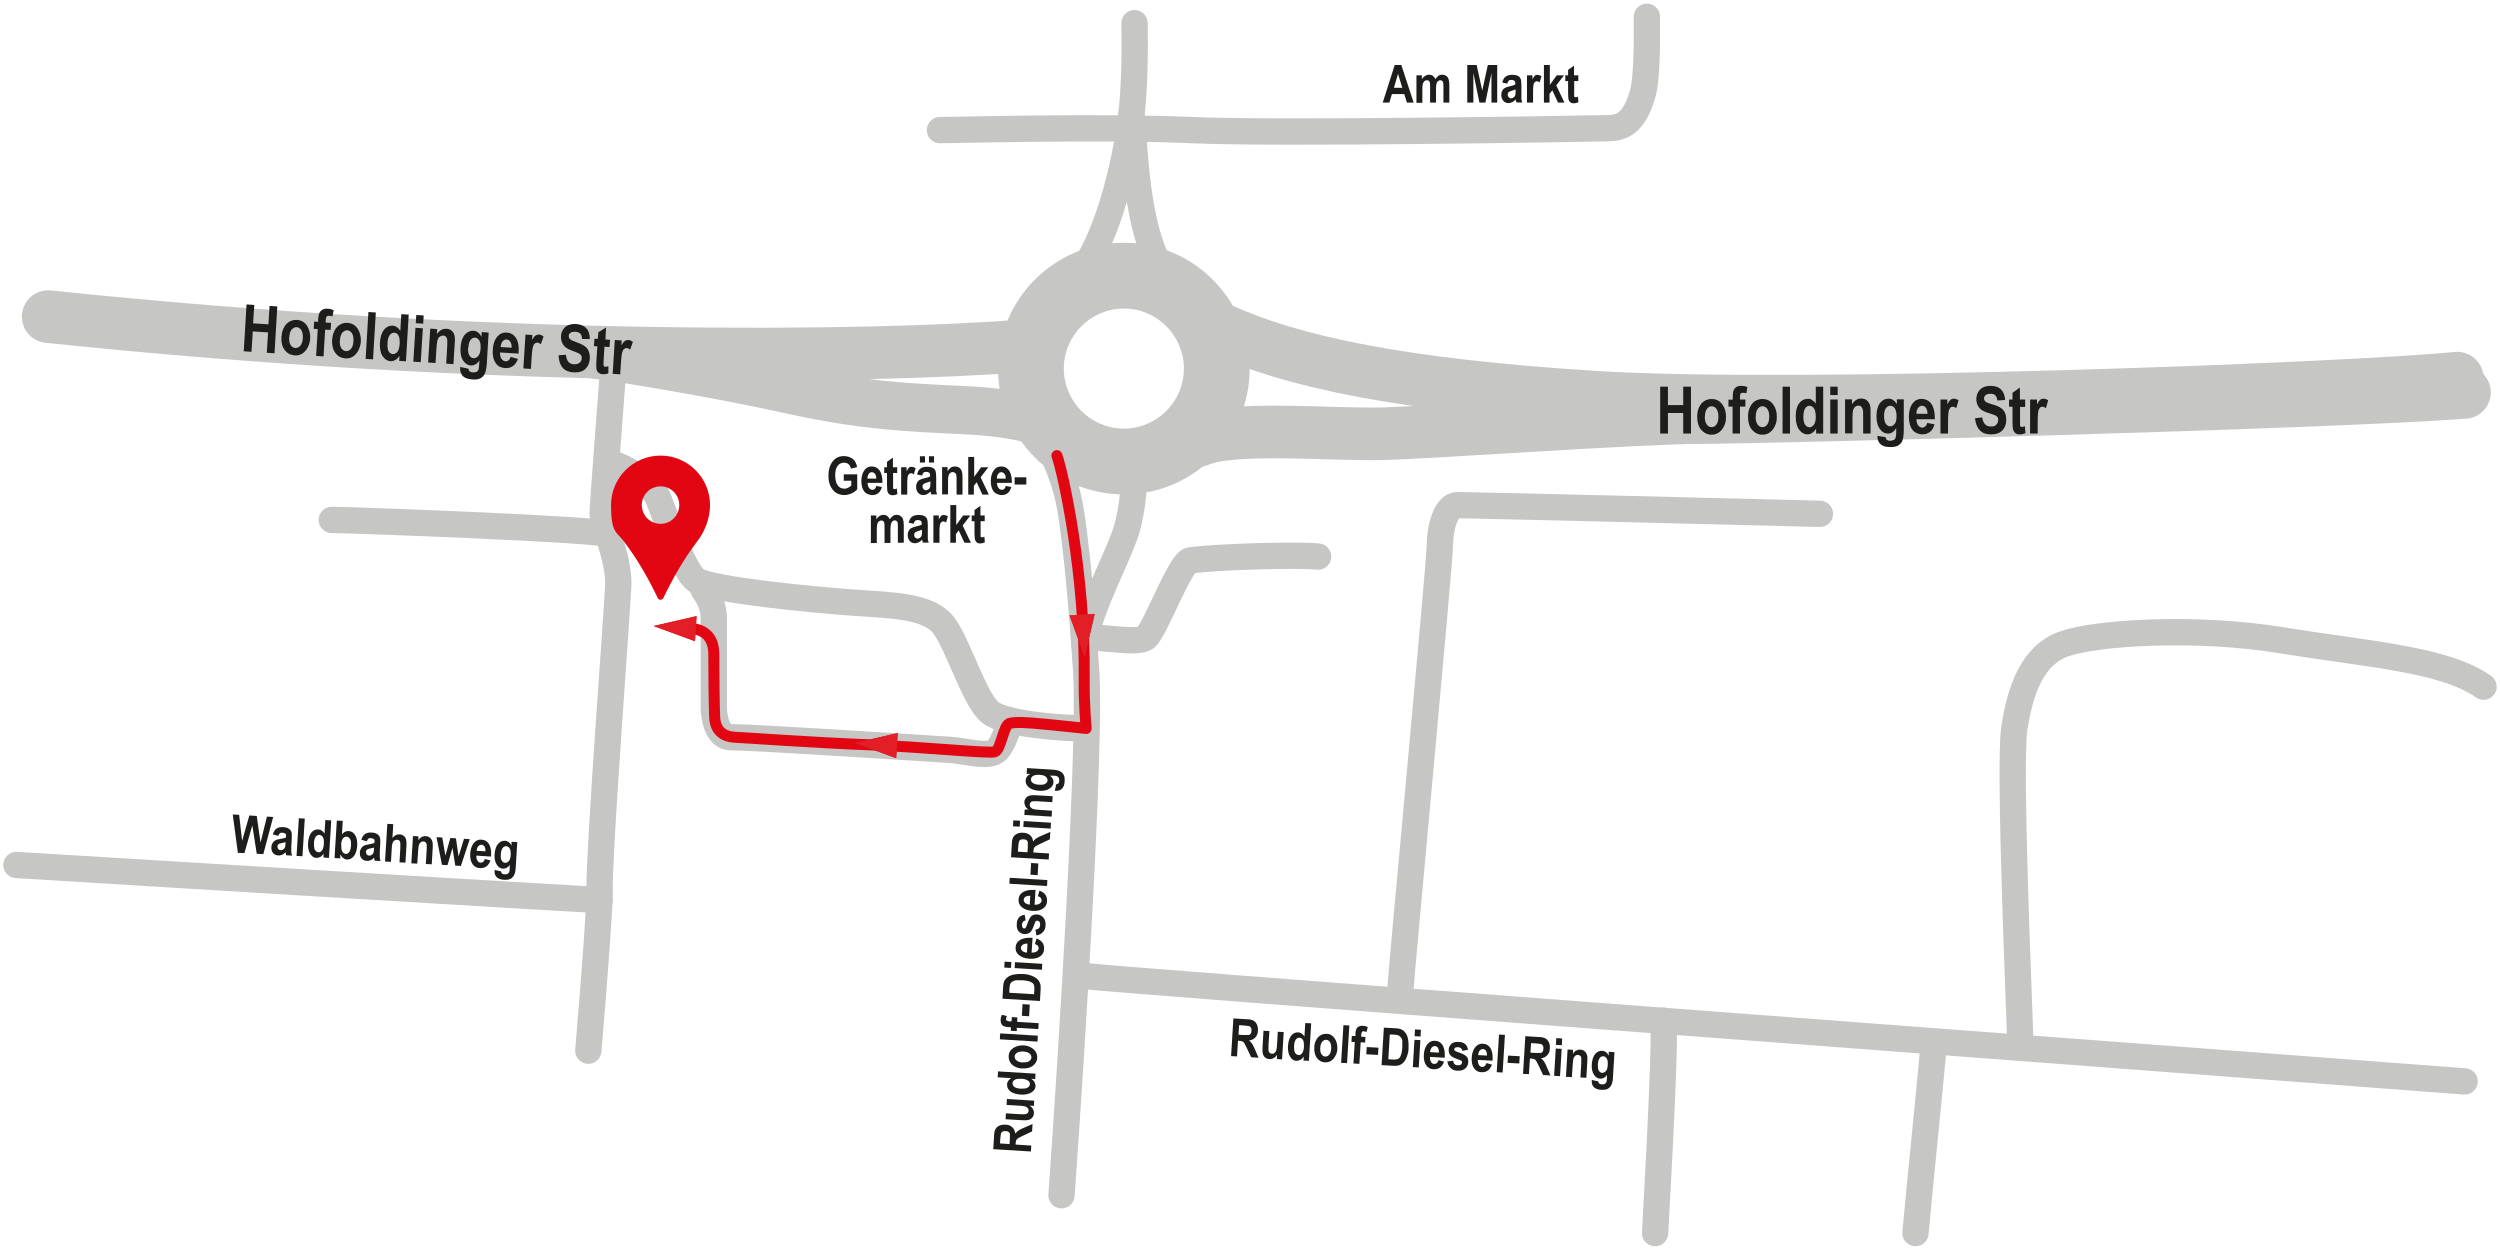 <?xml version="1.0" encoding="UTF-8"?>
<svg id="location" xmlns="http://www.w3.org/2000/svg" version="1.1" xmlns:xlink="http://www.w3.org/1999/xlink" viewBox="0 0 1520 760">
  <!-- Generator: Adobe Illustrator 29.3.1, SVG Export Plug-In . SVG Version: 2.1.0 Build 151)  -->
  <defs>
    <style>
      .st0 {
        stroke: #e20613;
        stroke-linejoin: round;
        stroke-width: 6.7px;
      }

      .st0, .st1, .st2, .st3 {
        fill: none;
        stroke-linecap: round;
      }

      .st4 {
        fill: #fff;
      }

      .st5 {
        fill: #d11418;
      }

      .st6 {
        fill: #e21f27;
      }

      .st1 {
        stroke-width: 16px;
      }

      .st1, .st2, .st3 {
        stroke: #c6c6c5;
        stroke-miterlimit: 10;
      }

      .st7 {
        fill: #1d1d1b;
      }

      .st8 {
        fill: #e20613;
      }

      .st2 {
        stroke-width: 32px;
      }

      .st3 {
        stroke-width: 29.3px;
      }

      .st9 {
        fill: #c6c6c5;
      }
    </style>
    <symbol id="Pil_1" viewBox="0 0 28.6 15.3">
      <g>
        <polygon class="st5" points="0 0 28.6 7.6 0 15.3 0 0"/>
        <polygon class="st6" points="0 0 28.6 7.6 0 15.3 0 0"/>
      </g>
    </symbol>
  </defs>
  <rect class="st4" width="1520" height="760"/>
  <path class="st9" d="M683.3,187.6c20.1,0,36.5,16.4,36.5,36.5s-16.4,36.5-36.5,36.5-36.5-16.4-36.5-36.5,16.4-36.5,36.5-36.5M683.3,147.6c-42.3,0-76.5,34.3-76.5,76.5s34.3,76.5,76.5,76.5,76.5-34.3,76.5-76.5-34.3-76.5-76.5-76.5h0Z"/>
  <path class="st2" d="M29.3,192.5c136,14.2,258.6,20.4,363.5,22.2s183.1-.9,229.3-4.4"/>
  <path class="st3" d="M359.9,215.3c23.1,3,76.4,11.9,120.9,21.7,44.4,9.8,71.1,10.7,105.8,12.4s49.2,7.1,60.7,14.2"/>
  <path class="st2" d="M1494,229.9c-59.5,6.2-396.6,19.5-524.4,11.6-116.4-7.3-184-21.3-228.4-41.8"/>
  <path class="st2" d="M1498.4,238.6c-84.4,6.4-428.4,15.3-464.8,15.3s-160.9,8.9-192,9.8-92.4-5-112.9,4.1"/>
  <path class="st1" d="M689.8,14.1c.3,19.3,0,38.6-1.9,55.8s-11.6,72.9-32.9,98.7"/>
  <path class="st1" d="M687.9,69.9c2.7,18.1,1.1,86,31.1,109.6"/>
  <path class="st1" d="M645.4,726.7c6.4-89.7,17.9-274.7,15-318.8-2.5-38-4.9-63.4-7.1-80.6-2.2-17.2-3.1-30.8-15.8-56.9"/>
  <path class="st1" d="M659.2,391.4c3.4-23.1,22.7-56,26.6-72.4,5.3-22.5,3-33.8,3-33.8"/>
  <path class="st1" d="M663.3,387.8c7.1-.6,27.8,3.6,33.2,0s20.9-46.3,27.3-47.1c17.5-2.3,66.4-3.6,77.6-2.3"/>
  <path class="st1" d="M373.3,217.2c-.3,7-6.9,89.2-6.9,95.2s10.1,27.3,9.5,43.3-11.9,163.5-11.3,184.9c.2,8.9-2.9,50.7-6.9,98.2"/>
  <path class="st1" d="M371.8,281.7c8.3,2.4,23.1,11.3,27.3,19,4.1,7.7,15.4,46.2,24.3,52.1s71.1,11.9,95.4,13.6c24.3,1.7,46.8,1.8,55.7,14.8s18.4,45,27.8,52.1,43.4,9.5,56.9,9.5"/>
  <path class="st1" d="M427.5,358.1c3,4.7,6.5,9.5,6.5,18.4v53.9c0,4.7,1.8,17.8,10.1,17.8,14.3,0,123.2,7.1,133.3,7.7s24.3,5.3,29,0,7.7-17.8,7.7-17.8"/>
  <path class="st1" d="M201.7,316.1c11.6,0,167,5.8,168,8.8"/>
  <path class="st1" d="M10,525.9c11.3.8,349.4,21.3,354.6,21.3"/>
  <path class="st1" d="M1106.5,312.4c-29.3-.8-213.3-5.3-220.4-5.3s-10.7,14.2-10.7,24.9-24,264.8-24,270.2"/>
  <path class="st1" d="M659.2,593.4c11.8,1.9,543.9,41.7,839.3,64.1"/>
  <path class="st1" d="M1228.3,632.9c0-8.4-7.1-167.2-3.6-190s10.7-44.5,30.2-51.4c19.6-6.9,80-10.8,132.4-2.2,24.4,4,47.5,6.7,67.6,10.2,23.1,4,42.2,8.9,55.1,18"/>
  <path class="st1" d="M1006.3,749.7c3.7-66.7,6.1-119.2,5.1-129.1"/>
  <path class="st1" d="M571.5,79.1c9.5,0,99.5-2.4,152.9,0,53.3,2.4,241.7-.9,250-1.1s18.2,1.1,24.5-21.5c2.1-7.7,2.6-25.8,2.4-46.3"/>
  <path class="st1" d="M1175.3,638.4c-.5,9.1-8.4,85.3-10.7,111.3"/>
  <g>
    <path class="st7" d="M148.2,213.6l1.7-28.5,4.7.3-.7,11.2,9.3.6.7-11.2,4.7.3-1.7,28.5-4.7-.3.8-12.4-9.3-.6-.8,12.4-4.7-.3Z"/>
    <path class="st7" d="M171.2,204.4c.1-2,.6-3.8,1.5-5.4.9-1.6,2-2.8,3.4-3.5,1.3-.7,2.8-1.1,4.4-1,2.7.2,4.8,1.4,6.2,3.6,1.4,2.2,2,4.8,1.9,7.6-.1,2.1-.7,4-1.6,5.7-.9,1.7-2.1,2.9-3.4,3.7-1.4.8-2.8,1.1-4.4,1-2.5-.2-4.5-1.2-6.1-3.3s-2.2-4.8-2-8.4h.1ZM175.8,205c-.1,2.1.2,3.7.9,4.8.8,1.1,1.7,1.7,2.9,1.8,1.1,0,2.1-.4,3-1.4s1.4-2.6,1.5-4.7c.1-2.1-.2-3.6-.9-4.8-.8-1.1-1.7-1.7-2.8-1.8-1.1,0-2.1.4-3,1.4s-1.4,2.6-1.5,4.7h0Z"/>
    <path class="st7" d="M190.9,195.5l2.5.2v-1.6c.2-1.9.5-3.2.9-4s1-1.4,1.9-1.9c.8-.4,1.8-.6,3-.5,1.3,0,2.5.4,3.7.9l-.8,3.8c-.7-.3-1.4-.4-2.1-.4s-1.1.1-1.4.5c-.3.3-.5,1.1-.6,2.1v1.5l3.3.2-.3,4.3-3.3-.2-1,16.3-4.5-.3,1-16.3-2.5-.2.3-4.3h0Z"/>
    <path class="st7" d="M202,206.3c.1-2,.6-3.8,1.5-5.5.9-1.6,2-2.8,3.4-3.5,1.3-.8,2.8-1.1,4.4-1,2.7.2,4.8,1.4,6.2,3.6,1.4,2.2,2,4.8,1.9,7.6-.1,2.1-.7,4-1.6,5.7-.9,1.7-2.1,2.9-3.4,3.7s-2.8,1.1-4.4,1c-2.5-.2-4.5-1.2-6.1-3.3-1.5-2-2.2-4.8-2-8.4h.1ZM206.6,206.9c-.1,2.1.2,3.7.9,4.8s1.7,1.7,2.9,1.8c1.1,0,2.1-.4,3-1.4s1.4-2.6,1.5-4.7c.1-2.1-.2-3.6-.9-4.8-.8-1.1-1.7-1.7-2.8-1.8-1.1,0-2.1.4-3,1.4s-1.4,2.6-1.5,4.7h0Z"/>
    <path class="st7" d="M222.3,218.2l1.7-28.5,4.5.3-1.7,28.5-4.5-.3Z"/>
    <path class="st7" d="M246.9,219.7l-4.2-.3.2-3c-.8,1.1-1.6,2-2.6,2.5s-1.9.8-2.9.7c-1.9-.1-3.5-1.2-4.8-3.1-1.3-2-1.8-4.7-1.6-8.2s1.1-6.1,2.5-7.9c1.5-1.7,3.2-2.5,5.2-2.4.9,0,1.8.4,2.6.9s1.5,1.3,2.1,2.3l.6-10.2,4.5.3-1.7,28.5h0ZM235.6,208.2c-.1,1.9,0,3.3.2,4.2s.7,1.7,1.2,2.1c.6.5,1.2.8,1.9.8,1,0,1.9-.4,2.7-1.4s1.2-2.6,1.4-4.7c.1-2.4-.1-4.1-.7-5.2-.6-1.1-1.5-1.7-2.6-1.7s-1.9.4-2.7,1.4-1.2,2.5-1.4,4.6h0Z"/>
    <path class="st7" d="M251.3,219.9l1.3-20.6,4.5.3-1.3,20.6-4.5-.3ZM252.8,196.5l.3-5,4.5.3-.3,5-4.5-.3h0Z"/>
    <path class="st7" d="M275.8,221.4l-4.5-.3.6-10.5c.1-2.1.1-3.5,0-4.2s-.4-1.3-.8-1.7-.9-.6-1.5-.7c-.8,0-1.4.2-2.1.6s-1.1,1.1-1.4,1.9c-.3.8-.5,2.4-.7,4.8l-.6,9.4-4.5-.3,1.3-20.6,4.2.3-.2,3c.8-1.1,1.7-1.9,2.7-2.5,1-.5,2-.8,3.1-.7,1.3,0,2.4.5,3.2,1.2.9.7,1.4,1.6,1.7,2.7.3,1.1.4,2.6.2,4.7l-.8,12.8h0Z"/>
    <path class="st7" d="M279.8,223.1l5.1,1.1c0,.8.2,1.3.6,1.6s1,.5,1.8.6c1,0,1.8,0,2.4-.3s.8-.6,1.1-1.1c.3-.5.4-1.5.5-2.9l.2-3c-.7,1.1-1.5,1.9-2.4,2.4s-1.8.7-2.8.7c-1.9-.1-3.4-1.1-4.6-2.8-1.4-2-1.9-4.7-1.7-8,.2-3.5,1.1-6.1,2.6-7.9,1.5-1.7,3.2-2.5,5.2-2.4,1,0,2,.4,2.8,1s1.5,1.5,2.1,2.7l.2-2.9,4.2.3-1.1,18.5c-.2,3-.6,5.1-1.2,6.4-.6,1.3-1.5,2.3-2.7,2.9-1.2.6-2.8.9-4.8.7-1.8-.1-3.3-.5-4.4-1-1.1-.6-1.9-1.3-2.4-2.4-.5-1-.8-2.2-.7-3.4v-.7h0ZM284.6,211.2c-.1,2.2.1,3.8.8,4.9.6,1.1,1.5,1.6,2.5,1.7,1.1,0,2-.4,2.9-1.4.8-1,1.3-2.5,1.4-4.6.1-2.2-.1-3.8-.8-4.8-.7-1.1-1.5-1.6-2.6-1.7-1.1,0-2,.4-2.7,1.4-.8,1-1.2,2.5-1.3,4.6h-.2Z"/>
    <path class="st7" d="M310.5,217l4.4,1.2c-.7,2-1.7,3.5-3.1,4.4-1.3.9-2.9,1.3-4.7,1.2-2.5-.2-4.4-1.1-5.6-2.9-1.5-2-2.1-4.8-1.9-8.3s1.2-6.2,2.9-8.1c1.5-1.7,3.3-2.4,5.5-2.3,2.4.1,4.3,1.2,5.5,3,1.5,2.1,2.1,5.2,1.8,9.2v.6l-11.3-.7c0,1.6.2,2.9.9,3.9.7.9,1.5,1.4,2.5,1.5,1.4,0,2.5-.8,3.1-2.8h0ZM311.1,211.5c0-1.6-.2-2.8-.8-3.7-.6-.9-1.3-1.3-2.2-1.4-.9,0-1.8.3-2.5,1.1s-1.1,2-1.2,3.5l6.7.4h0Z"/>
    <path class="st7" d="M322.7,224.3l-4.5-.3,1.3-20.6,4.2.3-.2,2.9c.8-1.3,1.5-2.2,2.1-2.6.6-.4,1.3-.6,2-.6,1,0,2,.5,2.9,1.2l-1.7,4.7c-.7-.6-1.4-1-2-1s-1.2.2-1.7.6c-.5.4-.9,1.2-1.2,2.4-.3,1.2-.5,3.4-.7,6.6l-.4,6.4h0Z"/>
    <path class="st7" d="M339.5,216l4.6-.3c.3,3.7,1.9,5.6,4.8,5.8,1.4,0,2.6-.2,3.4-.9.9-.7,1.3-1.6,1.4-2.7,0-.6,0-1.2-.3-1.7s-.7-.9-1.2-1.2c-.6-.3-1.9-.9-4.1-1.7-2-.7-3.4-1.5-4.3-2.2-.9-.8-1.6-1.7-2.1-2.9s-.7-2.5-.6-3.8c0-1.6.5-2.9,1.3-4.1.8-1.2,1.8-2.1,3.1-2.6s2.8-.8,4.7-.7c2.7.2,4.8,1,6.3,2.6s2.1,3.8,2.1,6.5h-4.7c-.1-1.6-.5-2.7-1.1-3.3s-1.6-1-2.9-1.1c-1.3,0-2.3.1-3,.6s-1.1,1.1-1.1,1.9.2,1.4.8,2c.6.6,2,1.2,4.2,2,2.3.8,4,1.7,5,2.5s1.8,1.8,2.2,3.1c.5,1.2.7,2.7.6,4.4-.2,2.5-1,4.5-2.7,6.1-1.6,1.6-4.1,2.3-7.3,2.1-5.7-.3-8.7-3.8-9-10.4h0Z"/>
    <path class="st7" d="M370.9,206.6l-.3,4.4-3.1-.2-.5,8.3c-.1,1.8-.1,2.8,0,3.1.1.5.5.8,1.1.8s1-.1,1.8-.4v4.3c-.9.5-2.1.7-3.4.6-1.1,0-2-.4-2.7-1s-1.1-1.4-1.2-2.4c-.1-.8-.1-2.3,0-4.6l.6-9h-2.1c0-.1.3-4.5.3-4.5h2.1c0,.1.3-4,.3-4l4.7-2.9-.4,7.3,3.1.2h-.3Z"/>
    <path class="st7" d="M377,227.6l-4.5-.3,1.3-20.6,4.2.3-.2,2.9c.8-1.3,1.5-2.2,2.1-2.6.6-.4,1.3-.6,2-.6,1,0,2,.5,2.9,1.2l-1.7,4.7c-.7-.6-1.4-1-2-1s-1.2.2-1.7.6c-.5.4-.9,1.2-1.2,2.4-.3,1.2-.5,3.4-.7,6.6l-.4,6.4h0Z"/>
  </g>
  <g>
    <path class="st7" d="M859.5,62.4h-4.1l-1.6-5.2h-7.5l-1.6,5.2h-4l7.3-22.9h4l7.5,22.9h0ZM852.6,53.4l-2.6-8.5-2.5,8.5h5.1Z"/>
    <path class="st7" d="M861.2,45.8h3.3v2.3c.6-.9,1.2-1.5,2-2s1.5-.7,2.3-.7,1.6.2,2.3.7c.6.4,1.2,1.1,1.6,2,.6-.9,1.3-1.5,1.9-2s1.4-.7,2.2-.7,1.7.2,2.4.7c.7.4,1.2,1.1,1.5,1.9.3.8.5,2.1.5,3.8v10.6h-3.6v-9.5c0-1.7,0-2.8-.4-3.3-.3-.5-.8-.8-1.5-.8s-1.4.4-1.9,1.1-.7,2.3-.7,4.5v8h-3.6v-9.1c0-1.8,0-3-.3-3.5-.3-.7-.8-1-1.6-1s-1,.2-1.5.5c-.4.4-.8.9-1,1.6-.2.7-.3,1.8-.3,3.5v8.1h-3.6v-16.6h0Z"/>
    <path class="st7" d="M892.1,62.4v-22.9h5.7l3.4,15.6,3.4-15.6h5.7v22.9h-3.5v-18l-3.7,18h-3.6l-3.7-18v18h-3.7Z"/>
    <path class="st7" d="M916.7,50.9l-3.3-.7c.4-1.7,1-2.9,2-3.6s2.2-1.1,3.9-1.1,2.7.2,3.5.6c.8.4,1.4,1,1.7,1.7s.5,2.1.5,4v5.1c0,1.4,0,2.5,0,3.2s.3,1.5.6,2.2h-3.6l-.5-1.8c-.6.7-1.3,1.3-2,1.6s-1.5.6-2.2.6c-1.3,0-2.4-.4-3.2-1.3s-1.3-2.1-1.3-3.6.2-1.8.5-2.5.8-1.3,1.5-1.7c.6-.4,1.6-.8,3-1.1,1.7-.4,2.8-.7,3.5-1.1,0-.9,0-1.5-.2-1.8,0-.3-.4-.5-.7-.7s-.8-.3-1.5-.3-1.2,0-1.5.4-.7.8-.9,1.6v.3ZM921.5,54.4c-.5.2-1.2.4-2.1.7-1.1.3-1.8.6-2.2,1s-.5.8-.5,1.4.2,1.2.6,1.6c.4.4.9.7,1.4.7s1-.2,1.5-.5.8-.8,1-1.2.3-1.4.3-2.6v-1.1Z"/>
    <path class="st7" d="M932,62.4h-3.6v-16.6h3.3v2.4c.6-1.1,1.1-1.8,1.5-2.2s1-.5,1.6-.5,1.6.3,2.4.8l-1.1,3.8c-.6-.5-1.2-.7-1.7-.7s-.9.2-1.3.6c-.4.4-.7,1-.8,2-.2,1-.2,2.8-.2,5.3v5.1h-.1Z"/>
    <path class="st7" d="M938.7,62.4v-22.9h3.6v12.1l4.2-5.8h4.4l-4.7,6.1,5,10.5h-3.9l-3.5-7.5-1.7,2.2v5.3h-3.6.2Z"/>
    <path class="st7" d="M959.6,45.8v3.5h-2.5v6.7c0,1.5,0,2.3,0,2.5,0,.4.4.6.9.6s.8,0,1.4-.4l.3,3.4c-.8.4-1.8.7-2.8.7s-1.7-.2-2.2-.7c-.6-.4-.9-1.1-1.1-1.9,0-.6-.2-1.8-.2-3.7v-7.2h-1.7v-3.5h1.7v-3.3l3.6-2.6v5.9h2.5Z"/>
  </g>
  <g>
    <path class="st7" d="M1009.4,263.6v-28.5h4.7v11.2h9.3v-11.2h4.7v28.5h-4.7v-12.5h-9.3v12.5h-4.7,0Z"/>
    <path class="st7" d="M1031.9,253c0-2,.4-3.9,1.2-5.5.8-1.7,1.9-2.9,3.2-3.7,1.3-.8,2.8-1.2,4.4-1.2,2.7,0,4.9,1.1,6.4,3.2,1.6,2.1,2.3,4.6,2.3,7.5s-.4,4.1-1.2,5.8c-.8,1.7-1.9,3-3.2,3.9-1.3.9-2.8,1.3-4.3,1.3-2.5,0-4.6-1-6.3-2.9-1.7-1.9-2.5-4.7-2.5-8.2v-.2ZM1036.5,253.3c0,2.1.4,3.7,1.2,4.8.8,1.1,1.8,1.6,3,1.6s2.1-.5,2.9-1.6,1.2-2.7,1.2-4.8-.4-3.6-1.2-4.7c-.8-1.1-1.8-1.6-2.9-1.6s-2.1.5-2.9,1.6-1.2,2.7-1.2,4.7h0Z"/>
    <path class="st7" d="M1051,243h2.5v-1.6c0-1.9.2-3.2.5-4.1.4-.8.9-1.5,1.7-2,.8-.5,1.8-.7,3-.7s2.5.2,3.7.7l-.6,3.8c-.7-.2-1.4-.3-2.1-.3s-1.1.2-1.4.5c-.3.4-.4,1.1-.4,2.1v1.5h3.3v4.3h-3.3v16.4h-4.5v-16.4h-2.5v-4.3h.1Z"/>
    <path class="st7" d="M1062.8,253c0-2,.4-3.9,1.2-5.5.8-1.7,1.9-2.9,3.2-3.7s2.8-1.2,4.4-1.2c2.7,0,4.9,1.1,6.4,3.2,1.6,2.1,2.3,4.6,2.3,7.5s-.4,4.1-1.2,5.8c-.8,1.7-1.9,3-3.2,3.9-1.3.9-2.8,1.3-4.3,1.3-2.5,0-4.6-1-6.3-2.9-1.7-1.9-2.5-4.7-2.5-8.2v-.2ZM1067.4,253.3c0,2.1.4,3.7,1.2,4.8.8,1.1,1.8,1.6,3,1.6s2.1-.5,2.9-1.6,1.2-2.7,1.2-4.8-.4-3.6-1.2-4.7c-.8-1.1-1.8-1.6-2.9-1.6s-2.1.5-2.9,1.6-1.2,2.7-1.2,4.7h0Z"/>
    <path class="st7" d="M1083.8,263.6v-28.5h4.5v28.5h-4.5Z"/>
    <path class="st7" d="M1108.4,263.6h-4.2v-3c-.7,1.2-1.5,2-2.4,2.6s-1.9.9-2.9.9c-1.9,0-3.5-.9-5-2.8-1.4-1.9-2.1-4.6-2.1-8.1s.7-6.2,2.1-8,3.1-2.7,5.1-2.7,1.8.2,2.7.7c.8.5,1.6,1.2,2.3,2.2v-10.3h4.5v28.5h0ZM1096.4,252.8c0,1.9.2,3.3.5,4.2s.8,1.6,1.4,2.1,1.3.7,2,.7,1.8-.5,2.6-1.6c.7-1.1,1.1-2.7,1.1-4.8s-.4-4.1-1.1-5.1-1.6-1.6-2.7-1.6-1.9.5-2.6,1.5-1.1,2.6-1.1,4.6h-.1Z"/>
    <path class="st7" d="M1112.8,240.2v-5.1h4.5v5.1h-4.5ZM1112.8,263.6v-20.7h4.5v20.7h-4.5Z"/>
    <path class="st7" d="M1137.3,263.6h-4.5v-10.6c0-2.1,0-3.5-.3-4.2-.2-.7-.5-1.2-.9-1.6-.5-.4-1-.6-1.6-.6s-1.4.2-2,.7-1,1.2-1.3,2c-.2.9-.4,2.5-.4,4.8v9.4h-4.5v-20.7h4.2v3c.7-1.2,1.6-2,2.5-2.6s2-.9,3.1-.9,2.4.3,3.3,1,1.5,1.6,1.9,2.6.5,2.6.5,4.6v13.1Z"/>
    <path class="st7" d="M1141.4,265l5.1.8c0,.8.3,1.3.7,1.6.4.3,1,.5,1.9.5s1.8-.2,2.4-.5.8-.6,1-1.2c.2-.5.4-1.5.4-2.9v-3c-.7,1.1-1.4,2-2.3,2.5-.8.6-1.8.8-2.8.8-1.9,0-3.5-.9-4.7-2.6-1.5-1.9-2.2-4.6-2.2-7.9s.7-6.2,2.1-8,3.1-2.7,5.1-2.7,2,.3,2.9.8c.9.6,1.6,1.4,2.3,2.5v-2.9h4.2v18.5c0,3-.3,5.1-.8,6.5s-1.4,2.3-2.5,3-2.7,1-4.7,1-3.3-.2-4.5-.7c-1.1-.5-2-1.2-2.6-2.2s-.9-2.1-.9-3.4v-.7.2ZM1145.5,252.9c0,2.2.4,3.8,1.1,4.8s1.6,1.5,2.6,1.5,2-.5,2.8-1.5,1.1-2.6,1.1-4.7-.4-3.7-1.1-4.8c-.7-1-1.6-1.5-2.7-1.5s-1.9.5-2.7,1.5c-.7,1-1.1,2.6-1.1,4.7h0Z"/>
    <path class="st7" d="M1171.7,257.1l4.5.9c-.6,2.1-1.5,3.6-2.8,4.6s-2.8,1.5-4.6,1.5-4.4-.8-5.8-2.5c-1.6-1.9-2.4-4.7-2.4-8.2s.8-6.2,2.4-8.3c1.4-1.8,3.2-2.6,5.3-2.6s4.3.9,5.7,2.7c1.6,2.1,2.4,5.1,2.4,9.1v.6h-11.2c0,1.6.4,2.9,1.1,3.8s1.6,1.3,2.6,1.3,2.4-1,2.9-3h0ZM1171.9,251.5c0-1.6-.4-2.8-1-3.6s-1.4-1.2-2.3-1.2-1.7.4-2.4,1.3c-.7.9-1,2.1-1,3.6h6.7Z"/>
    <path class="st7" d="M1184.3,263.6h-4.5v-20.7h4.2v2.9c.7-1.4,1.4-2.3,1.9-2.7.6-.5,1.2-.7,2-.7s2,.3,2.9,1l-1.4,4.8c-.7-.6-1.4-.9-2.1-.9s-1.2.2-1.6.7-.8,1.3-1,2.5-.3,3.4-.3,6.7v6.4h0Z"/>
    <path class="st7" d="M1200.6,254.3l4.6-.5c.5,3.6,2.2,5.5,5.1,5.5s2.5-.4,3.4-1.1c.8-.7,1.2-1.7,1.2-2.8s0-1.2-.4-1.7-.7-.8-1.3-1.1-2-.8-4.2-1.5c-2-.6-3.5-1.3-4.4-2s-1.7-1.6-2.2-2.8c-.6-1.2-.8-2.4-.8-3.7s.4-3,1.1-4.2,1.7-2.2,2.9-2.8c1.2-.6,2.8-1,4.6-1,2.7,0,4.9.7,6.4,2.2s2.4,3.6,2.5,6.4l-4.7.3c-.2-1.5-.7-2.6-1.3-3.2s-1.7-.9-2.9-.9-2.2.3-2.9.8c-.7.5-1,1.2-1,2s.3,1.4.9,2c.6.5,2.1,1.1,4.3,1.7,2.4.7,4.1,1.4,5.1,2.2,1.1.8,1.9,1.7,2.4,2.9.6,1.2.8,2.7.8,4.4,0,2.5-.8,4.6-2.3,6.2-1.5,1.7-3.9,2.5-7.1,2.5-5.7,0-8.9-3.3-9.6-9.8h-.2Z"/>
    <path class="st7" d="M1231.3,243v4.4h-3.1v8.3c0,1.8,0,2.9,0,3.1.2.5.5.8,1.1.8s1-.2,1.8-.5l.4,4.2c-1,.5-2.2.8-3.5.8s-2.1-.3-2.7-.8-1.1-1.3-1.4-2.4c-.2-.8-.3-2.3-.3-4.6v-9h-2.1v-4.4h2.1v-4.1l4.5-3.2v7.3h3.1Z"/>
    <path class="st7" d="M1238.8,263.6h-4.5v-20.7h4.2v2.9c.7-1.4,1.4-2.3,1.9-2.7.6-.5,1.2-.7,2-.7s2,.3,2.9,1l-1.4,4.8c-.7-.6-1.4-.9-2.1-.9s-1.2.2-1.6.7-.8,1.3-1,2.5-.3,3.4-.3,6.7v6.4h0Z"/>
  </g>
  <g>
    <path class="st7" d="M748.5,642.1l1.4-22.9,8,.5c2,0,3.5.4,4.3.9s1.5,1.2,2,2.3c.5,1,.7,2.3.6,3.7,0,1.8-.6,3.2-1.6,4.2s-2.2,1.7-3.8,1.8c.8.6,1.4,1.3,1.9,2s1.1,2,1.9,3.9l2,4.6-4.5-.3-2.4-5.1c-.9-1.9-1.5-3-1.8-3.5s-.7-.8-1.1-1c-.4-.2-1-.3-1.9-.4h-.8l-.6,9.5-3.8-.2h.2ZM753.1,629.1l2.8.2c1.7,0,2.8,0,3.3,0,.5,0,.9-.4,1.2-.8.3-.4.5-1,.5-1.8s0-1.3-.3-1.8-.6-.8-1.1-1c-.3,0-1.4-.3-3.1-.4l-3-.2-.4,5.8h0Z"/>
    <path class="st7" d="M776.3,643.8l.2-2.5c-.6.9-1.2,1.5-2.1,2-.8.5-1.7.7-2.6.6-.9,0-1.7-.3-2.4-.8s-1.2-1.2-1.5-2.1c-.3-.9-.4-2.1-.3-3.8l.6-10.5,3.6.2-.5,7.6c0,2.2-.2,3.6,0,4.2,0,.6.3,1.1.6,1.4.4.3.8.5,1.3.6.6,0,1.2,0,1.7-.5s.9-.9,1.1-1.6.4-2.1.5-4.3l.4-7,3.6.2-1,16.6-3.4-.2h.2Z"/>
    <path class="st7" d="M795.8,645l-3.3-.2.2-2.4c-.6.9-1.3,1.6-2.1,2s-1.6.6-2.4.6c-1.5,0-2.8-.9-3.8-2.5s-1.5-3.8-1.3-6.6.9-4.9,2-6.3,2.6-2,4.2-1.9c.8,0,1.5.3,2.1.7s1.2,1,1.7,1.8l.5-8.2,3.6.2-1.4,22.9h0ZM786.8,635.7c0,1.5,0,2.6.2,3.4.2.8.5,1.3,1,1.7.4.4,1,.6,1.6.7.8,0,1.5-.3,2.1-1.2.6-.8,1-2.1,1.1-3.8,0-1.9,0-3.3-.6-4.2-.5-.9-1.2-1.3-2.1-1.4-.8,0-1.6.3-2.2,1.1s-1,2-1.1,3.7Z"/>
    <path class="st7" d="M799.1,636.6c0-1.6.5-3.1,1.2-4.4.7-1.3,1.6-2.2,2.7-2.8,1.1-.6,2.3-.9,3.6-.8,2.2,0,3.8,1.1,5,2.9,1.1,1.8,1.6,3.8,1.5,6.1,0,1.7-.5,3.2-1.3,4.6-.7,1.3-1.7,2.3-2.7,2.9-1.1.6-2.3.9-3.5.8-2,0-3.6-1-4.9-2.6-1.2-1.6-1.8-3.9-1.6-6.7ZM802.7,637.1c0,1.7,0,3,.8,3.9.6.9,1.4,1.4,2.3,1.4s1.7-.3,2.4-1.2c.7-.8,1.1-2.1,1.2-3.8,0-1.6-.2-2.9-.8-3.8s-1.4-1.4-2.3-1.4-1.7.3-2.4,1.2c-.7.8-1.1,2.1-1.2,3.7h0Z"/>
    <path class="st7" d="M815.4,646.2l1.4-22.9,3.6.2-1.4,22.9-3.6-.2Z"/>
    <path class="st7" d="M822.1,629.9h2c0,0,0-1.1,0-1.1,0-1.5.3-2.6.6-3.2.3-.7.8-1.2,1.5-1.5s1.5-.5,2.4-.4c1,0,2,.3,3,.7l-.7,3c-.6-.2-1.1-.3-1.7-.4-.5,0-.9,0-1.1.4s-.4.8-.5,1.7v1.2l2.6.2-.2,3.4-2.7-.2-.8,13.1-3.6-.2.8-13.1h-2c0,0,.2-3.6.2-3.6h.2Z"/>
    <path class="st7" d="M830.7,641l.3-4.4,7.1.4-.3,4.4-7.1-.4Z"/>
    <path class="st7" d="M841.5,624.8l6.9.4c1.7,0,3,.4,3.9.8.9.4,1.6,1.2,2.3,2.1.7,1,1.2,2.2,1.5,3.7s.4,3.4.3,5.5c0,2-.5,3.7-1,5.1-.5,1.4-1.2,2.6-1.9,3.4-.7.8-1.6,1.4-2.6,1.8-1,.4-2.3.5-3.8.4l-7.1-.4,1.4-22.9h0ZM845,628.9l-.9,15.1,2.8.2c1.2,0,2.1,0,2.7-.2.6-.2,1-.5,1.4-1,.4-.4.7-1.2,1-2.1.3-1,.5-2.3.6-3.9,0-1.7,0-3,0-4s-.5-1.8-1-2.4-1-1-1.7-1.2c-.5-.2-1.5-.3-3.1-.4h-1.7Z"/>
    <path class="st7" d="M859,648.8l1-16.6,3.6.2-1,16.6-3.6-.2ZM860.1,630l.2-4.1,3.6.2-.2,4.1-3.6-.2Z"/>
    <path class="st7" d="M874.5,644.5l3.5,1c-.6,1.6-1.4,2.8-2.5,3.6-1.1.7-2.3,1.1-3.8,1-2,0-3.5-.9-4.5-2.3-1.2-1.6-1.7-3.9-1.5-6.7s1-4.9,2.4-6.5c1.2-1.3,2.7-2,4.4-1.8,1.9,0,3.4.9,4.4,2.4,1.2,1.7,1.7,4.2,1.5,7.4v.5l-9-.5c0,1.3.2,2.4.7,3.1.5.8,1.2,1.2,2,1.2,1.2,0,2-.7,2.5-2.2v-.2ZM874.9,640.1c0-1.3-.2-2.3-.6-3-.5-.7-1.1-1-1.8-1.1-.8,0-1.4.3-2,.9-.6.7-.9,1.6-1,2.8l5.4.3h0Z"/>
    <path class="st7" d="M879.9,645.4l3.6-.5c.2,1.8,1.1,2.7,2.7,2.8.9,0,1.5,0,2-.4.4-.3.7-.7.7-1.3s0-.7-.2-.9-.6-.4-1.1-.6c-2.9-1-4.7-1.8-5.5-2.6s-1.4-2.2-1.3-3.7.7-2.7,1.7-3.6c1-.9,2.5-1.2,4.3-1.1,1.8,0,3.1.5,4,1.3.9.7,1.5,1.9,1.7,3.5l-3.4.6c-.2-1.3-1-2.1-2.4-2.2-.9,0-1.5,0-1.9.3-.4.2-.6.6-.6,1s0,.7.5.9c.3.3,1.4.7,3.1,1.3,2,.7,3.3,1.5,4,2.3s.9,1.9.9,3.3-.7,2.9-1.9,3.9-2.7,1.4-4.6,1.3c-1.8,0-3.2-.6-4.2-1.6-1.1-.9-1.7-2.2-2-3.9h0Z"/>
    <path class="st7" d="M903.6,646.3l3.5,1c-.6,1.6-1.4,2.8-2.5,3.6-1.1.7-2.3,1.1-3.8,1-2,0-3.5-.9-4.5-2.3-1.2-1.6-1.7-3.9-1.5-6.7s1-4.9,2.4-6.5c1.2-1.3,2.7-2,4.4-1.8,1.9,0,3.4.9,4.4,2.4,1.2,1.7,1.7,4.2,1.5,7.4v.5l-9-.5c0,1.3.2,2.3.7,3.1s1.2,1.2,2,1.2c1.2,0,2-.7,2.5-2.2v-.2ZM904.1,641.9c0-1.3-.2-2.3-.6-3-.5-.7-1.1-1-1.8-1.1-.8,0-1.4.3-2,.9-.6.7-.9,1.6-1,2.8l5.4.3h0Z"/>
    <path class="st7" d="M910,651.9l1.4-22.9,3.6.2-1.4,22.9-3.6-.2Z"/>
    <path class="st7" d="M916.6,646.2l.3-4.4,7.1.4-.3,4.4-7.1-.4Z"/>
    <path class="st7" d="M926,652.9l1.4-22.9,8,.5c2,0,3.5.4,4.3.9s1.5,1.2,2,2.3c.5,1,.7,2.3.6,3.7,0,1.8-.6,3.2-1.6,4.2-.9,1-2.2,1.7-3.8,1.8.8.6,1.4,1.3,1.9,2s1.1,2,1.9,3.9l2,4.6-4.5-.3-2.4-5.1c-.9-1.9-1.5-3-1.8-3.5s-.7-.8-1.1-1-1-.3-1.9-.4h-.8l-.6,9.5-3.8-.2h.2ZM930.6,640l2.8.2c1.7,0,2.8,0,3.3,0,.5,0,.9-.4,1.2-.8.3-.4.5-1,.5-1.8s0-1.3-.3-1.8-.6-.8-1.1-1c-.3,0-1.4-.3-3.1-.4l-3-.2-.4,5.8h0Z"/>
    <path class="st7" d="M944.9,654.1l1-16.6,3.6.2-1,16.6-3.6-.2ZM946,635.3l.2-4.1,3.6.2-.2,4.1-3.6-.2Z"/>
    <path class="st7" d="M964.5,655.3l-3.6-.2.5-8.5c0-1.7,0-2.8,0-3.4,0-.6-.3-1-.7-1.3-.3-.3-.8-.5-1.2-.5-.6,0-1.2,0-1.7.5s-.9.9-1.1,1.6c-.2.7-.4,2-.5,3.9l-.5,7.5-3.6-.2,1-16.6,3.3.2v2.4c.5-.9,1.2-1.6,2-2s1.6-.6,2.5-.5c1,0,1.9.4,2.6,1,.7.6,1.1,1.3,1.4,2.2s.3,2.1.2,3.7l-.6,10.3h0Z"/>
    <path class="st7" d="M967.7,656.6l4.1.9c0,.6.2,1,.5,1.3s.8.4,1.5.5c.8,0,1.4,0,1.9-.3.4-.2.6-.5.9-.9.2-.4.4-1.2.4-2.3v-2.4c-.4.9-1.1,1.5-1.8,1.9s-1.5.6-2.3.5c-1.5,0-2.7-.8-3.7-2.3-1.1-1.6-1.6-3.8-1.4-6.4.2-2.8.9-4.9,2.1-6.3,1.2-1.4,2.6-2,4.2-1.9.8,0,1.6.3,2.3.8s1.2,1.2,1.7,2.1v-2.3c0,0,3.5.2,3.5.2l-.9,14.9c0,2.4-.5,4.1-1,5.1s-1.2,1.8-2.2,2.3c-.9.5-2.2.7-3.8.6-1.5,0-2.7-.4-3.5-.8s-1.5-1.1-1.9-1.9c-.4-.8-.6-1.7-.5-2.8v-.5h0ZM971.5,647.1c0,1.8,0,3.1.6,3.9.5.8,1.2,1.3,2,1.3s1.6-.3,2.3-1.1,1-2,1.1-3.7,0-3-.6-3.9-1.2-1.3-2.1-1.4c-.9,0-1.6.3-2.2,1.1-.6.8-1,2-1.1,3.7h0Z"/>
  </g>
  <g>
    <path class="st7" d="M626.8,700.1l-22.9-1.4.5-8c0-2,.4-3.5.9-4.3s1.2-1.5,2.3-2c1-.5,2.3-.7,3.7-.6,1.8,0,3.2.6,4.2,1.6,1,.9,1.6,2.2,1.8,3.8.6-.8,1.3-1.4,2-1.9s2-1.1,3.9-1.9l4.6-2-.3,4.5-5.1,2.4c-1.9.9-3,1.5-3.5,1.8s-.8.7-1,1.1c-.2.4-.3,1-.4,1.9v.8l9.5.6-.2,3.8v-.2ZM613.8,695.5l.2-2.8c0-1.7,0-2.8,0-3.3,0-.5-.4-.9-.8-1.2-.4-.3-1-.5-1.8-.5s-1.3,0-1.8.3-.8.6-1,1.1c0,.3-.3,1.4-.4,3.1l-.2,3,5.8.4h0Z"/>
    <path class="st7" d="M628.5,672.4l-2.5-.2c.9.6,1.5,1.2,2,2.1.5.8.7,1.7.6,2.6,0,.9-.3,1.7-.8,2.4s-1.2,1.2-2.1,1.5c-.9.3-2.1.4-3.8.3l-10.5-.6.2-3.6,7.6.5c2.2,0,3.6.2,4.2,0s1.1-.3,1.4-.6c.3-.4.5-.8.6-1.3,0-.6,0-1.2-.5-1.7s-.9-.9-1.6-1.1c-.7-.2-2.1-.4-4.3-.5l-7-.4.2-3.6,16.6,1-.2,3.4v-.2Z"/>
    <path class="st7" d="M629.6,652.8l-.2,3.3-2.4-.2c.9.6,1.6,1.3,2,2.1s.6,1.6.6,2.4c0,1.5-.9,2.8-2.5,3.8s-3.8,1.5-6.6,1.3-4.9-.9-6.3-2c-1.4-1.2-2-2.6-1.9-4.2,0-.8.3-1.5.7-2.1s1-1.2,1.8-1.7l-8.2-.5.2-3.6,22.9,1.4h0ZM620.4,661.9c1.5,0,2.6,0,3.4-.2.8-.2,1.3-.5,1.7-1,.4-.4.6-1,.7-1.6,0-.8-.3-1.5-1.2-2.1-.8-.6-2.1-1-3.8-1.1-1.9,0-3.3,0-4.2.6-.9.5-1.3,1.2-1.4,2.1,0,.8.3,1.6,1.1,2.2s2,1,3.7,1.1Z"/>
    <path class="st7" d="M621.3,649.6c-1.6,0-3.1-.5-4.4-1.2-1.3-.7-2.2-1.6-2.8-2.7-.6-1.1-.9-2.3-.8-3.6,0-2.2,1.1-3.8,2.9-5,1.8-1.1,3.8-1.6,6.1-1.5,1.7,0,3.2.5,4.6,1.3,1.3.7,2.3,1.7,2.9,2.7.6,1.1.9,2.3.8,3.5,0,2-1,3.6-2.6,4.9-1.6,1.2-3.9,1.8-6.7,1.6ZM621.8,645.9c1.7,0,3,0,3.9-.7s1.4-1.4,1.4-2.3-.3-1.7-1.2-2.4c-.8-.7-2.1-1.1-3.8-1.2-1.6,0-2.9.2-3.8.8s-1.4,1.4-1.4,2.3.3,1.7,1.2,2.4c.8.7,2.1,1.1,3.7,1.2h0Z"/>
    <path class="st7" d="M630.8,633.3l-22.9-1.4.2-3.6,22.9,1.4-.2,3.6Z"/>
    <path class="st7" d="M614.6,626.5v-2c0,0-1.1,0-1.1,0-1.5,0-2.6-.3-3.2-.6-.7-.3-1.2-.8-1.5-1.5s-.5-1.5-.4-2.4c0-1,.3-2,.7-3l3,.7c-.2.6-.3,1.1-.4,1.7,0,.5,0,.9.4,1.1.3.2.8.4,1.7.5h1.2l.2-2.6,3.4.2-.2,2.7,13.1.8-.2,3.6-13.1-.8v2c0,0-3.6-.2-3.6-.2v-.2Z"/>
    <path class="st7" d="M625.7,617.9l-4.4-.3.4-7.1,4.4.3-.4,7.1Z"/>
    <path class="st7" d="M609.5,607.1l.4-6.9c0-1.7.4-3,.8-3.9.4-.9,1.2-1.6,2.1-2.3,1-.7,2.2-1.2,3.7-1.5s3.4-.4,5.5-.3c2,0,3.7.5,5.1,1,1.4.5,2.6,1.2,3.4,1.9.8.7,1.4,1.6,1.8,2.6.4,1,.5,2.3.4,3.8l-.4,7.1-22.9-1.4h.1ZM613.6,603.6l15.1.9.2-2.8c0-1.2,0-2.1-.2-2.7-.2-.6-.5-1-1-1.4s-1.2-.7-2.1-1c-1-.3-2.3-.5-3.9-.6-1.7,0-3,0-4,0-1,.2-1.8.5-2.4.9-.6.5-1,1-1.2,1.7-.2.5-.3,1.5-.4,3.1v1.7h0Z"/>
    <path class="st7" d="M614.7,588.5l-4.1-.2.2-3.6,4.1.2-.2,3.6ZM633.5,589.6l-16.6-1,.2-3.6,16.6,1-.2,3.6Z"/>
    <path class="st7" d="M629.2,574.1l1-3.5c1.6.6,2.8,1.4,3.6,2.5.7,1.1,1.1,2.3,1,3.8,0,2-.9,3.5-2.3,4.5-1.6,1.2-3.9,1.7-6.7,1.5s-4.9-1-6.5-2.4c-1.3-1.2-2-2.7-1.8-4.4,0-1.9.9-3.4,2.4-4.4,1.7-1.2,4.2-1.7,7.4-1.5h.5l-.6,9c1.3,0,2.4-.2,3.1-.7s1.2-1.2,1.2-2c0-1.2-.7-2-2.2-2.5h-.1ZM624.8,573.7c-1.3,0-2.3.2-3,.7s-1,1.1-1.1,1.8c0,.8.3,1.4.9,2,.7.6,1.6.9,2.8,1l.3-5.4h0Z"/>
    <path class="st7" d="M630.1,568.8l-.5-3.6c1.8-.2,2.7-1.1,2.8-2.7,0-.9,0-1.5-.4-2-.3-.4-.7-.7-1.3-.7s-.7,0-.9.2-.4.6-.6,1.1c-1,2.9-1.8,4.7-2.6,5.5s-2.2,1.4-3.7,1.3c-1.5,0-2.7-.7-3.6-1.7-.9-1-1.2-2.5-1.1-4.3,0-1.8.5-3.1,1.3-4,.7-.9,1.9-1.5,3.5-1.7l.6,3.4c-1.3.2-2.1,1-2.2,2.4,0,.9,0,1.5.3,1.9.2.4.5.6,1,.6s.7,0,.9-.5c.3-.3.7-1.4,1.3-3.1.7-2,1.5-3.3,2.3-4s1.9-.9,3.3-.9,2.9.7,3.9,1.9,1.4,2.7,1.3,4.6c0,1.8-.6,3.2-1.6,4.2-.9,1.1-2.2,1.7-3.9,2h0Z"/>
    <path class="st7" d="M631,545l1-3.5c1.6.6,2.8,1.4,3.6,2.5.7,1.1,1.1,2.3,1,3.8,0,2-.9,3.5-2.3,4.5-1.6,1.2-3.9,1.7-6.7,1.5s-4.9-1-6.5-2.4c-1.3-1.2-2-2.7-1.8-4.4,0-1.9.9-3.4,2.4-4.4,1.7-1.2,4.2-1.7,7.4-1.5h.5l-.6,9c1.3,0,2.4-.2,3.1-.7.8-.5,1.2-1.2,1.2-2,0-1.2-.7-2-2.2-2.5h-.1ZM626.5,544.6c-1.3,0-2.3.2-3,.6-.7.5-1,1.1-1.1,1.8,0,.8.3,1.4.9,2,.7.6,1.6.9,2.8,1l.3-5.4h0Z"/>
    <path class="st7" d="M636.6,538.7l-22.9-1.4.2-3.6,22.9,1.4-.2,3.6Z"/>
    <path class="st7" d="M630.9,532.1l-4.4-.3.4-7.1,4.4.3-.4,7.1Z"/>
    <path class="st7" d="M637.6,522.6l-22.9-1.4.5-8c0-2,.4-3.5.9-4.3s1.2-1.5,2.3-2c1-.5,2.3-.7,3.7-.6,1.8.1,3.2.6,4.2,1.5s1.7,2.2,1.8,3.8c.6-.8,1.3-1.4,2-1.9s2-1.1,3.9-1.9l4.6-2-.3,4.5-5.1,2.4c-1.9.9-3,1.5-3.5,1.8s-.8.7-1,1.1c-.2.4-.3,1-.4,1.9v.8l9.5.6-.2,3.8h0ZM624.7,518.1l.2-2.8c0-1.7,0-2.8,0-3.3s-.4-.9-.8-1.2c-.4-.3-1-.5-1.8-.5s-1.3,0-1.8.3-.8.6-1,1.1c0,.3-.3,1.4-.4,3.1l-.2,3,5.8.4h0Z"/>
    <path class="st7" d="M620,502.6l-4.1-.2.2-3.6,4.1.2-.2,3.6ZM638.8,503.8l-16.6-1,.2-3.6,16.6,1-.2,3.6Z"/>
    <path class="st7" d="M640,484.1l-.2,3.6-8.5-.5c-1.7-.1-2.8-.1-3.4,0-.6,0-1,.3-1.3.7-.3.3-.5.8-.5,1.2,0,.6,0,1.2.5,1.7s.9.9,1.6,1.1c.7.2,2,.4,3.9.5l7.5.5-.2,3.6-16.6-1,.2-3.3h2.4c-.9-.5-1.6-1.2-2-2s-.6-1.6-.6-2.5.4-1.9,1-2.6,1.3-1.1,2.2-1.4c.9-.2,2.1-.3,3.7-.2l10.3.6h0Z"/>
    <path class="st7" d="M641.3,480.9l.9-4.1c.6,0,1-.2,1.3-.5s.4-.8.5-1.5c0-.8,0-1.4-.3-1.9-.2-.4-.5-.6-.9-.9-.4-.2-1.2-.4-2.3-.4h-2.4c.9.4,1.5,1.1,1.9,1.8.4.7.6,1.5.5,2.3,0,1.5-.9,2.7-2.3,3.7-1.6,1.1-3.8,1.6-6.4,1.4-2.8-.2-4.9-.9-6.3-2.1-1.4-1.2-2-2.6-1.9-4.2,0-.8.3-1.6.8-2.3.5-.7,1.2-1.2,2.1-1.7h-2.3c0-.1.2-3.5.2-3.5l14.9.9c2.4.1,4.1.5,5.1,1s1.8,1.2,2.3,2.2c.5.9.7,2.2.6,3.8,0,1.5-.4,2.7-.8,3.5-.5.9-1.1,1.5-1.9,1.9-.8.4-1.7.6-2.8.5h-.5,0ZM631.7,477.1c1.8.1,3.1,0,3.9-.6.8-.5,1.3-1.2,1.3-2s-.3-1.6-1.1-2.3c-.8-.7-2-1-3.7-1.1s-3,.1-3.9.6-1.3,1.2-1.4,2.1c0,.9.3,1.6,1.1,2.2s2,1,3.7,1.1h.1Z"/>
  </g>
  <g>
    <path class="st7" d="M144.6,518.3l-3.1-23.1,3.9.2,1.8,15.9,4.4-15.5,4.5.3,2.3,16.2,3.9-15.8,3.8.2-6,22.6-4-.2-2.7-17.3-4.8,16.9-4.1-.2v-.2Z"/>
    <path class="st7" d="M169.1,508.2l-3.2-.9c.5-1.7,1.2-2.8,2.2-3.5s2.3-1,4-.9c1.5,0,2.7.4,3.4.9.8.5,1.3,1.1,1.6,1.8.3.8.4,2.1.3,4l-.3,5.1v3.2c0,.7.2,1.5.5,2.3l-3.6-.2-.4-1.8c-.7.7-1.3,1.2-2.1,1.5-.7.3-1.5.5-2.3.4-1.3,0-2.4-.6-3.2-1.5s-1.1-2.2-1-3.6c0-.9.3-1.7.7-2.4s.9-1.2,1.6-1.6c.6-.4,1.7-.7,3.1-.9,1.7-.3,2.9-.6,3.5-.9v-1.8c-.1-.3-.3-.5-.7-.7-.3-.2-.8-.3-1.5-.4-.6,0-1.2,0-1.5.3-.4.3-.7.8-1,1.6h-.1ZM173.7,512c-.5.2-1.2.3-2.2.5-1.1.2-1.9.5-2.2.8-.4.3-.6.8-.6,1.3s.1,1.2.5,1.6c.4.5.8.7,1.4.7s1,0,1.5-.4c.5-.3.9-.7,1.1-1.2.2-.5.4-1.3.4-2.6v-.9.2Z"/>
    <path class="st7" d="M180.3,520.4l1.4-22.9,3.6.2-1.4,22.9-3.6-.2Z"/>
    <path class="st7" d="M200,521.6l-3.3-.2v-2.4c-.5.9-1.2,1.6-1.9,2-.8.4-1.6.6-2.4.6-1.5,0-2.8-.9-3.8-2.5s-1.5-3.8-1.3-6.6.9-4.9,2-6.3c1.2-1.4,2.6-2,4.2-1.9.8,0,1.5.3,2.1.7s1.2,1,1.7,1.8l.5-8.2,3.6.2-1.4,22.9h0ZM190.9,512.4c0,1.5,0,2.6.2,3.4.2.7.5,1.3,1,1.7.4.4,1,.6,1.6.7.8,0,1.5-.3,2.1-1.2.6-.8,1-2.1,1.1-3.8.1-1.9,0-3.3-.6-4.2-.5-.9-1.2-1.3-2.1-1.4-.8,0-1.6.3-2.2,1.1-.6.8-1,2-1.1,3.7h0Z"/>
    <path class="st7" d="M203.4,521.8l1.4-22.9,3.6.2-.5,8.2c.6-.7,1.2-1.3,1.9-1.6.7-.3,1.4-.5,2.2-.4,1.6,0,2.9.9,3.9,2.4s1.4,3.7,1.3,6.5c-.2,2.8-.9,4.9-2.1,6.4-1.2,1.4-2.6,2.1-4.1,2-.8,0-1.5-.3-2.3-.9-.7-.5-1.3-1.3-1.8-2.2v2.4c-.1,0-3.5-.2-3.5-.2h0ZM207.5,513.4c0,1.4,0,2.5.2,3.3s.6,1.4,1,1.8c.5.4,1,.6,1.5.7.8,0,1.5-.3,2.1-1.1s1-2.1,1.1-3.9c.1-1.9,0-3.3-.6-4.1-.5-.9-1.2-1.3-2.1-1.4-.8,0-1.6.3-2.2,1.1-.6.8-1,2-1.1,3.7h.1Z"/>
    <path class="st7" d="M222.9,511.5l-3.2-.9c.5-1.7,1.2-2.8,2.2-3.5s2.3-1,4-.9c1.5,0,2.7.4,3.4.9.8.5,1.3,1.1,1.6,1.8.3.8.4,2.1.3,4l-.3,5.1v3.2c0,.7.2,1.5.5,2.3l-3.6-.2-.4-1.8c-.7.7-1.3,1.2-2.1,1.5-.7.3-1.5.5-2.3.4-1.3,0-2.4-.6-3.2-1.5s-1.1-2.2-1-3.6c0-.9.3-1.7.7-2.4s.9-1.2,1.6-1.6c.6-.4,1.7-.7,3.1-.9,1.7-.3,2.9-.6,3.5-.9v-1.8c-.1-.3-.3-.5-.7-.7-.3-.2-.8-.3-1.5-.4-.6,0-1.2,0-1.5.3-.4.3-.7.8-1,1.6h-.1ZM227.5,515.3c-.5.2-1.2.3-2.2.5-1.1.2-1.9.5-2.2.8-.4.3-.6.8-.6,1.3s.1,1.2.5,1.6c.4.5.8.7,1.4.7s1,0,1.5-.4c.5-.3.9-.7,1.1-1.2.2-.5.4-1.3.4-2.6v-.9.2Z"/>
    <path class="st7" d="M239.1,501.1l-.5,8.4c.6-.8,1.3-1.4,2-1.7.7-.4,1.5-.5,2.3-.5s2,.4,2.7,1,1.2,1.5,1.4,2.5c.2.8.2,2.1.1,4l-.6,9.7-3.6-.2.5-8.8c.1-2,0-3.3-.2-3.8-.3-.7-.9-1.1-1.8-1.1s-1.7.3-2.2,1c-.6.7-.9,2.1-1,4.1l-.5,8.3-3.6-.2,1.4-22.9,3.6.2h0Z"/>
    <path class="st7" d="M262.5,525.5l-3.6-.2.5-8.5c.1-1.7.1-2.8,0-3.4-.1-.6-.3-1-.7-1.3-.3-.3-.8-.5-1.2-.5-.6,0-1.2.1-1.7.5-.5.4-.9.9-1.1,1.6-.2.7-.4,2-.5,3.9l-.5,7.5-3.6-.2,1-16.6,3.3.2v2.4c.5-.9,1.2-1.6,2-2,.8-.4,1.6-.6,2.5-.5,1.1,0,1.9.4,2.6,1s1.1,1.3,1.4,2.2c.2.9.3,2.1.2,3.7l-.6,10.3h0Z"/>
    <path class="st7" d="M268.7,525.8l-3.3-16.8,3.5.2,1.9,11,3-10.7,3.4.2,1.6,11,3.3-10.7,3.5.2-5.4,16.3-3.4-.2-1.7-10.8-3,10.5-3.5-.2h.1Z"/>
    <path class="st7" d="M294.7,522.2l3.5,1c-.6,1.6-1.4,2.8-2.5,3.6-1.1.7-2.3,1.1-3.8,1-2,0-3.5-.9-4.5-2.3-1.2-1.6-1.7-3.9-1.5-6.7s1-4.9,2.4-6.5c1.2-1.3,2.7-2,4.4-1.8,1.9.1,3.4.9,4.4,2.4,1.2,1.7,1.7,4.2,1.5,7.4v.5l-9-.6c0,1.3.2,2.4.7,3.1.5.8,1.2,1.2,2,1.2,1.2,0,2-.7,2.5-2.2h-.1ZM295.2,517.7c0-1.3-.2-2.3-.6-3-.5-.7-1.1-1-1.8-1.1-.8,0-1.4.3-2,.9-.6.7-.9,1.6-1,2.8l5.4.3h0Z"/>
    <path class="st7" d="M300.6,528.9l4.1.9c0,.6.2,1,.5,1.3s.8.4,1.5.5c.8,0,1.4,0,1.9-.3.4-.2.6-.5.9-.9.2-.4.4-1.2.4-2.3v-2.4c-.4.9-1.1,1.5-1.8,1.9-.7.4-1.5.6-2.3.5-1.5,0-2.7-.8-3.7-2.3-1.1-1.6-1.6-3.8-1.4-6.4.2-2.8.9-4.9,2.1-6.3,1.2-1.4,2.6-2,4.2-1.9.8,0,1.6.3,2.3.8.7.5,1.2,1.2,1.7,2.1v-2.3c.1,0,3.5.2,3.5.2l-.9,14.9c-.1,2.4-.5,4.1-1,5.1s-1.2,1.8-2.2,2.3c-.9.5-2.2.7-3.8.6-1.5,0-2.7-.4-3.5-.8-.9-.5-1.5-1.1-1.9-1.9-.4-.8-.6-1.7-.5-2.8v-.5h-.1ZM304.5,519.4c-.1,1.8,0,3.1.6,3.9.5.8,1.2,1.3,2,1.3s1.6-.3,2.3-1.1c.7-.8,1-2,1.1-3.7s-.1-3-.6-3.9-1.2-1.3-2.1-1.4c-.9,0-1.6.3-2.2,1.1s-1,2-1.1,3.7h0Z"/>
  </g>
  <g>
    <path class="st7" d="M513,292.3v-3.9h8.2v9.1c-.8,1-2,1.8-3.5,2.5s-3,1-4.5,1-3.5-.5-4.9-1.4-2.5-2.3-3.4-4.1-1.2-4-1.2-6.4.4-4.7,1.3-6.5,1.9-3.1,3.3-4,2.9-1.3,4.8-1.3,4,.6,5.4,1.7,2.2,2.8,2.6,5l-3.7.9c-.3-1.2-.8-2.1-1.5-2.7s-1.6-.9-2.7-.9c-1.6,0-2.9.6-3.9,1.9s-1.5,3.2-1.5,5.7.5,4.9,1.6,6.3c.9,1.2,2.2,1.9,3.8,1.9s1.5-.2,2.3-.5,1.5-.8,2.1-1.4v-2.9h-4.6Z"/>
    <path class="st7" d="M532.6,295.4l3.6.7c-.5,1.7-1.2,2.9-2.2,3.7s-2.2,1.2-3.7,1.2-3.6-.7-4.7-2c-1.3-1.6-1.9-3.8-1.9-6.6s.7-5,2-6.7c1.1-1.4,2.5-2.1,4.3-2.1s3.5.7,4.6,2.2c1.3,1.6,1.9,4.1,1.9,7.3v.5h-9c0,1.3.3,2.3.9,3.1s1.3,1.1,2.1,1.1c1.2,0,1.9-.8,2.3-2.4h-.2ZM532.8,291c0-1.3-.3-2.3-.8-2.9s-1.1-1-1.9-1-1.4.3-1.9,1-.8,1.7-.8,2.9h5.4Z"/>
    <path class="st7" d="M545.5,284.1v3.5h-2.5v6.7c0,1.5,0,2.3,0,2.5,0,.4.4.6.9.6s.8-.1,1.4-.4l.3,3.4c-.8.4-1.8.7-2.8.7s-1.7-.2-2.2-.7c-.6-.4-.9-1.1-1.1-1.9,0-.6-.2-1.8-.2-3.7v-7.2h-1.7v-3.5h1.7v-3.3l3.6-2.6v5.9h2.5Z"/>
    <path class="st7" d="M551.5,300.7h-3.6v-16.6h3.3v2.4c.6-1.1,1.1-1.8,1.5-2.2s1-.5,1.6-.5,1.6.3,2.4.8l-1.1,3.8c-.6-.5-1.2-.7-1.7-.7s-.9.2-1.3.6c-.4.4-.7,1-.8,2-.2,1-.2,2.8-.2,5.3v5.1h-.1Z"/>
    <path class="st7" d="M560.9,289.2l-3.3-.7c.4-1.7,1-2.9,2-3.6s2.2-1.1,3.9-1.1,2.7.2,3.5.6,1.4,1,1.7,1.7.5,2.1.5,4v5.1c0,1.4,0,2.5,0,3.2s.3,1.5.6,2.2h-3.6l-.5-1.8c-.6.7-1.3,1.3-2,1.6-.7.4-1.4.6-2.2.6-1.3,0-2.4-.4-3.2-1.3s-1.3-2.1-1.3-3.6.2-1.8.5-2.5.8-1.3,1.5-1.7c.6-.4,1.6-.8,3-1.1,1.7-.4,2.8-.7,3.5-1.1,0-.9,0-1.5-.2-1.8,0-.3-.4-.5-.7-.7s-.8-.3-1.5-.3-1.2.1-1.5.4c-.4.3-.7.8-.9,1.6v.3ZM559.3,281.2v-3.8h3.1v3.8h-3.1ZM565.7,292.7c-.5.2-1.2.4-2.1.7-1.1.3-1.8.6-2.2,1s-.5.8-.5,1.4.2,1.2.6,1.6c.4.4.9.7,1.4.7s1-.2,1.5-.5.8-.8,1-1.2.3-1.4.3-2.6v-1.1ZM564.8,281.2v-3.8h3.1v3.8h-3.1Z"/>
    <path class="st7" d="M585.2,300.7h-3.6v-8.5c0-1.7,0-2.8-.2-3.4,0-.6-.4-1-.8-1.3-.4-.3-.8-.5-1.3-.5s-1.2.2-1.6.6c-.5.4-.8.9-1,1.6s-.3,2-.3,3.9v7.5h-3.6v-16.6h3.3v2.4c.6-.9,1.3-1.6,2-2.1s1.6-.7,2.5-.7,1.9.3,2.7.8c.7.5,1.2,1.3,1.5,2.1.3.9.4,2.1.4,3.7v10.5Z"/>
    <path class="st7" d="M588.7,300.7v-22.9h3.6v12.1l4.2-5.8h4.4l-4.7,6.1,5,10.5h-3.9l-3.5-7.5-1.7,2.2v5.3h-3.6.2Z"/>
    <path class="st7" d="M611.3,295.4l3.6.7c-.5,1.7-1.2,2.9-2.2,3.7-1,.8-2.2,1.2-3.7,1.2s-3.6-.7-4.7-2c-1.3-1.6-1.9-3.8-1.9-6.6s.7-5,2-6.7c1.1-1.4,2.5-2.1,4.3-2.1s3.5.7,4.6,2.2c1.3,1.6,1.9,4.1,1.9,7.3v.5h-9c0,1.3.3,2.3.9,3.1s1.3,1.1,2.1,1.1c1.2,0,1.9-.8,2.3-2.4h-.2ZM611.5,291c0-1.3-.3-2.3-.8-2.9s-1.1-1-1.9-1-1.4.3-1.9,1-.8,1.7-.8,2.9h5.4Z"/>
    <path class="st7" d="M616.9,294.6v-4.4h7.1v4.4h-7.1Z"/>
    <path class="st7" d="M529.5,313.4h3.3v2.3c.6-.9,1.2-1.5,2-2s1.5-.7,2.3-.7,1.6.2,2.3.7,1.2,1.1,1.6,2c.6-.9,1.3-1.5,1.9-2s1.4-.7,2.2-.7,1.7.2,2.4.7,1.2,1.1,1.5,1.9.5,2.1.5,3.8v10.6h-3.6v-9.5c0-1.7,0-2.8-.4-3.3-.3-.5-.8-.8-1.5-.8s-1.4.4-1.9,1.2c-.5.8-.7,2.3-.7,4.5v8h-3.6v-9.1c0-1.8,0-3-.3-3.5-.3-.7-.8-1-1.6-1s-1,.2-1.5.5-.8.9-1,1.6-.3,1.8-.3,3.5v8.1h-3.6v-16.8Z"/>
    <path class="st7" d="M555.8,318.5l-3.3-.7c.4-1.7,1-2.9,2-3.6s2.2-1.1,3.9-1.1,2.7.2,3.5.6,1.4,1,1.7,1.7.5,2.1.5,4v5.1c0,1.4,0,2.5,0,3.2s.3,1.5.6,2.2h-3.6l-.5-1.8c-.6.7-1.3,1.3-2,1.6s-1.5.6-2.2.6c-1.3,0-2.4-.4-3.2-1.3s-1.3-2.1-1.3-3.6.2-1.8.5-2.5.8-1.3,1.5-1.7,1.6-.8,3-1.1c1.7-.4,2.8-.7,3.5-1.1,0-.9,0-1.5-.2-1.8,0-.3-.4-.5-.7-.7s-.8-.3-1.5-.3-1.2.1-1.5.4-.7.8-.9,1.6v.3ZM560.6,322.1c-.5.2-1.2.4-2.1.7-1.1.3-1.8.6-2.2,1-.3.4-.5.8-.5,1.4s.2,1.2.6,1.6c.4.4.9.7,1.4.7s1-.2,1.5-.5.8-.8,1-1.2c.2-.5.3-1.4.3-2.6v-1.1Z"/>
    <path class="st7" d="M571.1,330h-3.6v-16.6h3.3v2.4c.6-1.1,1.1-1.8,1.5-2.2s1-.5,1.6-.5,1.6.3,2.4.8l-1.1,3.8c-.6-.5-1.2-.7-1.7-.7s-.9.2-1.3.6-.7,1-.8,2c-.2,1-.2,2.8-.2,5.4v5.1h-.1Z"/>
    <path class="st7" d="M577.8,330v-22.9h3.6v12.1l4.2-5.8h4.4l-4.7,6.1,5,10.5h-3.9l-3.5-7.5-1.7,2.2v5.3h-3.6.2Z"/>
    <path class="st7" d="M598.7,313.4v3.5h-2.5v6.7c0,1.5,0,2.3,0,2.5,0,.4.4.6.9.6s.8-.1,1.4-.4l.3,3.4c-.8.4-1.8.7-2.8.7s-1.7-.2-2.2-.7-.9-1.1-1.1-1.9c0-.6-.2-1.8-.2-3.7v-7.2h-1.7v-3.5h1.7v-3.3l3.6-2.6v5.9h2.5Z"/>
  </g>
  <path class="st8" d="M431.7,307.1c0-16.6-13.5-30.1-30.1-30.1s-30.1,13.5-30.1,30.1,3.2,16.1,7.6,21.8c8.2,10.7,15,22.5,20.8,34.7h0c.7,1.4,2.7,1.4,3.4,0h0c5.9-12.2,12.6-24,20.8-34.7,4.3-5.6,7.6-13.6,7.6-21.8h0ZM401.6,318.5c-6.3,0-11.4-5.1-11.4-11.4s5.1-11.4,11.4-11.4,11.4,5.1,11.4,11.4-5.1,11.4-11.4,11.4Z"/>
  <path class="st0" d="M642.6,277c3.9,11,17.3,72.6,16.6,135.1-.2,16.9,1.2,30.8,1.2,30.8,0,0-11.8-1.3-23.1-2.4-13.3-1.3-20-1.7-23.7-.6-3.7,1.8-5.1,16-8.7,17.2s-42.8-2.9-77.6-4.3c-34.9-1.4-76.1-4.4-79.7-4.5s-12.6-.9-13.1-12.3c-.3-7.4-.5-26-.5-38.1,0-18.7-17.9-15.6-17.9-15.6"/>
  <use width="28.6" height="15.3" transform="translate(423.5 374.6) rotate(-176.5) scale(.9 -1)" xlink:href="#Pil_1"/>
  <use width="28.6" height="15.3" transform="translate(545.8 445.7) rotate(-176.5) scale(.9 -1)" xlink:href="#Pil_1"/>
  <use width="28.6" height="15.3" transform="translate(650.3 374.2) rotate(86.4) scale(.9 -1)" xlink:href="#Pil_1"/>
</svg>